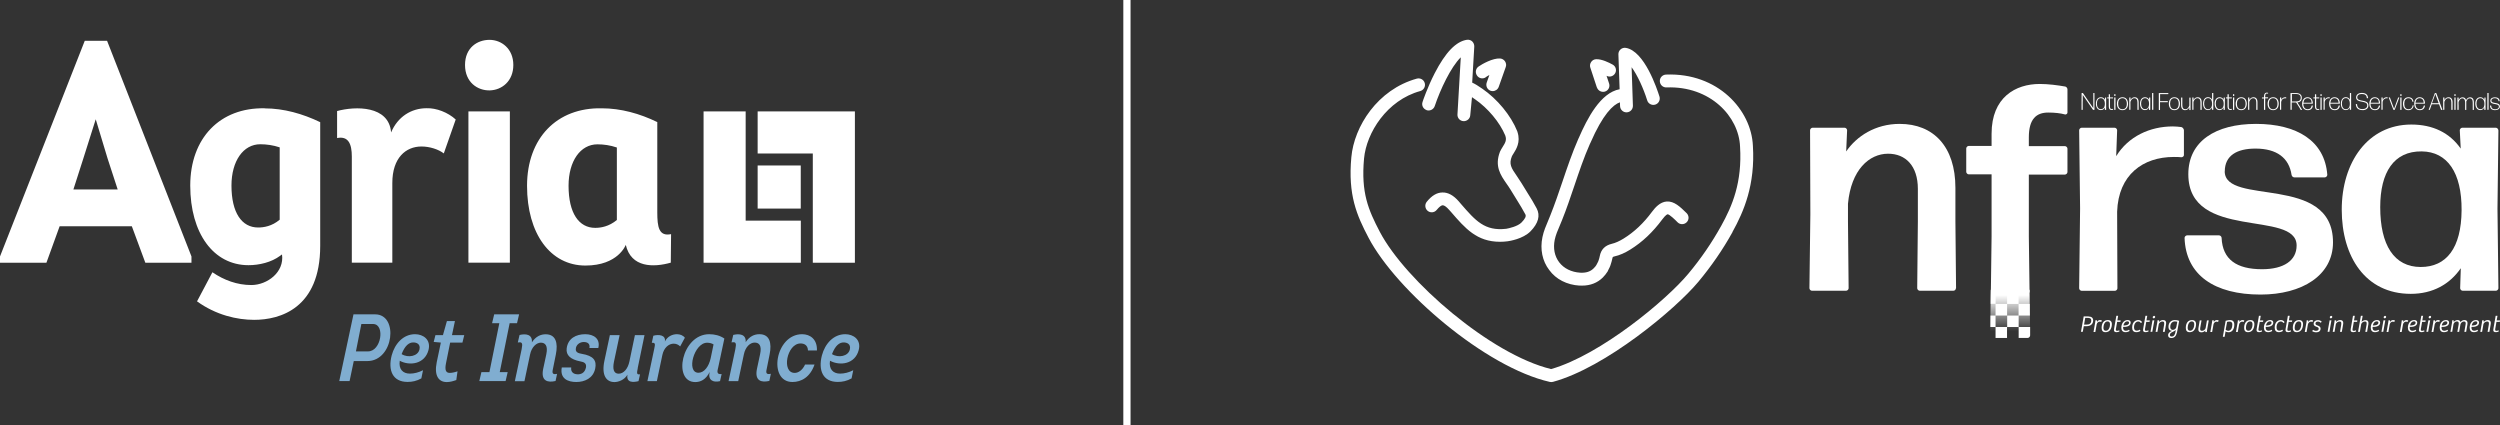 <?xml version="1.0" encoding="UTF-8"?>
<svg id="Layer_1" data-name="Layer 1" xmlns="http://www.w3.org/2000/svg" xmlns:xlink="http://www.w3.org/1999/xlink" viewBox="0 0 346.27 58.89">
  <rect x="0" y="0" width="346.27" height="58.89" fill="#333333" stroke="none"/>
  <defs>
    <style>
      .cls-1, .cls-2 {
        fill: #fff;
      }

      .cls-1, .cls-3 {
        fill-rule: evenodd;
      }

      .cls-4 {
        fill: url(#linear-gradient);
      }

      .cls-3 {
        fill: #80add0;
      }
    </style>
    <linearGradient id="linear-gradient" x1="278.43" y1="430.03" x2="278.43" y2="436.7" gradientTransform="translate(0 -389.89)" gradientUnits="userSpaceOnUse">
      <stop offset=".11" stop-color="#fff"/>
      <stop offset=".86" stop-color="#fff" stop-opacity="0"/>
    </linearGradient>
  </defs>
  <g>
    <path class="cls-3" d="M66.4,52.78h3.63l.29-1.24h-1.1l1.37-6.77h1.02l.29-1.23h-3.45c-.11.43-.16.64-.24,1h0s-.05.23-.05.23h1l-1.37,6.77h-1.11l-.29,1.24ZM50.88,50.01c3.67,0,4.37-6.47,1.08-6.47h-3l-1.97,9.24h1.43l.58-2.77h1.88ZM51.74,44.88c1.61.1,1.06,3.79-.76,3.79h-1.68l.75-3.79h1.69ZM55.37,49.97c1.35.73,3.46.49,3.98-1.49.37-1.43-.73-2.19-1.86-2.19-1.64,0-2.81,1.32-3.24,2.94-.53,2.06.13,3.67,2.2,3.67.65,0,1.27-.13,1.91-.49l.23-1.13c-.57.3-1.23.47-1.82.47-.96,0-1.58-.61-1.4-1.78ZM55.63,49.04c.48-1.23,1.05-1.61,1.61-1.61.45,0,1.03.21.86.97-.21.95-1.57,1.21-2.47.65ZM64.05,47.45h-1.7l-.58,2.88c-.2,1,.03,1.32.53,1.32.28,0,.68-.08,1.07-.22l-.17,1.21c-.47.17-.9.28-1.32.28-1.13,0-1.77-.89-1.39-2.75l.57-2.72-.99-.09.24-.94h1.04l.55-1.95h1.11l-.41,1.95h1.7l-.25,1.03ZM71.95,46.4c.84-.21,1.82-.12,1.72,1.02.54-.83,1.23-1.12,1.91-1.12,1.41,0,1.73,1.2,1.41,2.79l-.44,2.19c-.09.47.08.62.61.5l-.21.99c-1.06.25-2.06.04-1.72-1.65l.44-2.06c.25-1.19-.16-1.6-.76-1.6s-1.28.6-1.49,1.64l-.78,3.7h-1.33l.94-4.42c.17-.84.09-1.06-.53-.94l.24-1.04ZM79.98,51.84c-.49,0-.96-.28-.86-.94h0s-1.31,0-1.31,0c-.28,1.57.87,2.01,2.01,2.01s2.34-.5,2.62-1.86c.23-1.1-.22-1.77-1.86-2.04-.47-.08-.83-.21-.83-.62,0-.65.57-1.02,1.1-1.02.48,0,.91.2.79.83h1.23c.31-1.27-.62-1.91-1.81-1.91-1.26,0-2.4.57-2.57,1.97-.12.94.54,1.54,1.91,1.8.47.08.87.25.76.84-.17.78-.69.95-1.18.95ZM88.34,50.96c-.16.78-.16.94.31.89l-.21.94c-.66.17-1.73.28-1.53-.89-.44.74-1.26,1.02-1.81,1.02-1.11,0-1.81-.92-1.39-2.92l.76-3.58h1.35l-.78,3.68c-.21,1.02-.04,1.66.65,1.66s1.28-.68,1.49-1.7l.76-3.64h1.33l-.94,4.55ZM94.86,46.78c-.25-.33-.66-.49-1.1-.49-.63,0-1.33.31-1.67,1.02.16-.91-.82-1.02-1.6-.81l-.21.98c.52-.04.47.2.34.82l-.95,4.49h1.31l.76-3.61c.22-1.05.91-1.58,1.57-1.58.34,0,.65.13.9.38l.65-1.2ZM99.47,50.92s-.02.08-.03.12c-.09.38-.2.86.51.77l-.22.98c-.97.24-1.7-.15-1.44-1.26-.53,1.08-1.29,1.39-1.99,1.39-3.16,0-1.91-6.63,1.93-6.63.75,0,1.49.18,2.1.6l-.86,4.04ZM98.84,47.71c-.25-.17-.6-.24-.9-.24-1.81,0-2.94,4.16-1.2,4.16.79,0,1.45-.86,1.7-2.04l.39-1.88ZM103.28,47.41c.1-1.13-.87-1.23-1.72-1.02l-.24,1.04c.62-.12.7.09.53.94l-.94,4.42h1.34l.78-3.7c.21-1.04.87-1.64,1.49-1.64s1.02.41.76,1.6l-.44,2.06c-.34,1.69.66,1.9,1.72,1.65l.21-.99c-.53.12-.7-.03-.61-.5l.44-2.19c.32-1.59,0-2.79-1.42-2.79-.69,0-1.37.29-1.91,1.12ZM111.91,48.53c-.03-.74-.54-.96-1.03-.96-1.9,0-2.68,4.08-.81,4.08.5,0,1.08-.37,1.44-1.16h1.31c-.6,1.74-1.82,2.42-3.06,2.42-3.42,0-2.41-6.62,1.34-6.62,1.14,0,2.11.73,2.05,2.25h-1.23ZM114.97,49.97c1.35.73,3.46.49,3.97-1.49.37-1.43-.73-2.19-1.86-2.19-1.64,0-2.81,1.32-3.24,2.94-.53,2.06.13,3.67,2.2,3.67.65,0,1.27-.13,1.91-.49l.23-1.13c-.57.3-1.23.47-1.82.47-.96,0-1.58-.61-1.4-1.78ZM115.24,49.04c.48-1.23,1.04-1.61,1.61-1.61.45,0,1.03.21.86.97-.21.95-1.57,1.21-2.47.65Z"/>
    <path class="cls-1" d="M67.8,5.52c1.65,0,3.3,1.22,3.3,3.48s-1.61,3.48-3.26,3.52c-1.7.04-3.43-1.13-3.43-3.52s1.7-3.48,3.39-3.48ZM70.62,15.43v20.95h-5.74V15.43h5.74ZM91.04,29.39v-12.48c-2.43-1.18-5.05-1.91-7.69-1.91-6.22-.13-10.35,4.13-10.35,10.74s3.22,11.04,8.09,11.04c4.54,0,5.58-2.85,5.58-2.85v-.04c.73,3.22,3.87,3.16,6.24,2.49l.04-3.95c-1.7.35-1.91-1-1.91-3.04ZM85.44,30.47c-1.09.91-2.22,1.09-3,1.09-2.26,0-3.69-2.04-3.69-5.83,0-3.43,1.65-5.74,4-5.74.87,0,1.78.13,2.69.44v10.04ZM63.13,16.56c-1.09-1-2.69-1.61-4.04-1.57-2.13,0-4,1.18-4.92,3.35-.3-3.74-4.95-3.65-7.48-2.96v3.74c1.57-.31,2.04.83,2.04,2.56v14.7h5.61v-11.04c0-3.48,1.87-5.05,4.04-5.05,1.13,0,2.35.39,3.09.96l1.65-4.7ZM36.67,15c-6.2-.13-10.32,4.12-10.32,10.71s3.21,11.02,8.07,11.02c1.47,0,3.16-.39,4.38-1.3l.26-.19c.35,2.46-2.05,4.24-4.25,4.24-1.97,0-3.79-.68-5.39-1.77l-2.13,4.03c2.63,1.9,5.55,2.56,7.91,2.56,3.6,0,9.15-1.6,9.15-10.24v-17.14c-2.44-1.17-5.04-1.91-7.69-1.91ZM32.06,25.71c0-3.43,1.65-5.73,3.99-5.73.87,0,1.78.13,2.69.43v10.02c-1.08.91-2.21,1.08-2.99,1.08-2.26,0-3.69-2.04-3.69-5.81ZM8.26,31.34h10l1.87,5.05h6.39v-.87L14.83,5.65h-3.09L0,35.52v.87h6.43l1.83-5.05ZM10.17,26.23l1.35-4.21,1.74-5.5,1.65,5.46,1.39,4.26h-6.14Z"/>
    <path class="cls-1" d="M97.45,36.39V15.43h5.83v15.13h7.64v5.83h-13.46ZM104.94,21.26v-5.83h13.47v20.96h-5.83v-15.13h-7.64Z"/>
    <path class="cls-2" d="M110.91,22.92h-5.97v5.97h5.97v-5.97Z"/>
  </g>
  <rect class="cls-2" x="155.59" y="0" width="1" height="58.89"/>
  <g>
    <g>
      <path class="cls-2" d="M239.97,32.14c-1.33,2.41-2.94,4.74-4.75,6.91-3.15,3.77-12.83,11.86-20.12,13.84-.08.02-.15.03-.23.03-.07,0-.13-.01-.2-.02-8.95-2.03-21.28-12.67-25.11-19.96-1.65-3.13-2.87-5.96-2.39-11.15.38-4.28,3.63-9.39,9.07-10.9.48-.13.97.15,1.1.62.13.48-.15.97-.62,1.1-4.62,1.27-7.46,5.77-7.79,9.35-.43,4.74.59,7.1,2.19,10.16,3.55,6.76,15.36,16.98,23.72,19,6.91-1.99,16.02-9.61,19-13.2,1.75-2.09,3.28-4.33,4.56-6.64,1.54-2.77,2.92-6.02,2.61-10.98-.16-4.13-4.1-8.42-10.19-8.19-.49.02-.9-.36-.92-.86-.02-.49.36-.9.86-.92,7.18-.28,11.82,4.9,12.03,9.87.33,5.41-1.25,9.08-2.83,11.93ZM197.59,15.26c.47.15.97-.1,1.13-.56.77-2.3,2.23-5.41,3.61-6.76l-.46,7.91c-.03.49.34.9.82.93.49.03.91-.33.95-.8l.24-2.52c.11.08.23.15.36.25l.05.03c1.8,1.24,3.44,3.2,4.2,5.03,0,.01.01.02.01.03.21.61-.01.98-.37,1.55-.13.21-.27.43-.37.66-.78,2.01.1,3.26.88,4.39.2.28.4.57.59.88.34.55.62,1.01.88,1.43.44.72.8,1.28,1.17,1.99.13.26-.03.6-.54,1.12-.53.54-1.76.81-2.12.87-2.98.34-4.23-1.1-6.28-3.46l-.28-.33c-.74-.85-1.49-1.26-2.27-1.24-.78.01-1.49.44-2.18,1.3-.3.38-.24.94.14,1.25s.94.25,1.25-.14c.33-.4.62-.63.82-.64h.01c.21,0,.53.23.88.63l.28.31c1.97,2.28,3.57,4.12,6.78,4.12.34,0,.68-.02,1.05-.07.22-.03,2.12-.31,3.17-1.38,1.08-1.11,1.38-2.18.85-3.18-.4-.76-.79-1.39-1.24-2.1-.26-.41-.54-.86-.86-1.4-.22-.36-.43-.67-.65-.99-.78-1.12-1.11-1.65-.68-2.72.03-.08.13-.23.21-.36.38-.6,1.02-1.59.57-2.99-.01-.04-.02-.09-.04-.13-.88-2.18-2.74-4.44-4.86-5.9l-.05-.03c-.5-.34-.84-.57-1.33-.8l.29-4.99c.01-.26-.09-.52-.28-.71s-.47-.26-.73-.23c-1.52.22-2.98,1.74-4.47,4.63-1.02,1.99-1.66,3.89-1.68,3.97-.17.47.08.97.54,1.13ZM205.79,10.69c.15-.11.33-.21.5-.3l-.37,1.05c-.16.47.08.97.54,1.13.1.03.2.05.29.05.37,0,.71-.23.84-.6l.97-2.74c.1-.26.05-.55-.1-.78s-.41-.38-.68-.4c-1.02-.07-2.51.78-2.98,1.11-.4.27-.51.82-.23,1.24.27.42.82.53,1.23.25ZM218.78,39.55c.12.01.23.01.35.01,1.15,0,2.12-.38,2.87-1.12.14-.14.26-.28.38-.43.01-.01.02-.02.02-.03.01-.01.01-.02.02-.03.09-.11.16-.22.24-.34.01-.01.01-.02.02-.03.02-.03.04-.08.05-.12.07-.12.13-.23.18-.36h.01s.01-.03.01-.04c.07-.14.13-.29.17-.44.09-.26.16-.53.22-.8.04-.21.05-.25.31-.31.71-.16,1.42-.47,2.17-.94,1.68-1.04,3.12-2.41,4.43-4.17.51-.69.73-.72.74-.72.24-.03,1.08.79,1.39,1.11.35.35.91.34,1.26-.01.35-.35.34-.91-.01-1.26-.89-.87-1.72-1.69-2.78-1.61-.9.08-1.55.8-2.02,1.43-1.16,1.57-2.45,2.79-3.94,3.71-.59.36-1.12.6-1.63.72-.93.22-1.49.79-1.66,1.7-.03.18-.09.38-.15.56-.03.11-.08.22-.13.31,0,.01-.01.01-.01.02-.04.1-.1.18-.14.27,0,.01-.01.01-.01.02h0c-.04.09-.1.15-.15.23h0l-.04.05s0,.01-.01.01c-.07.08-.12.15-.2.22-.47.47-1.06.65-1.87.61-1.23-.08-2.26-.59-2.91-1.44-.64-.84-.86-1.94-.62-3.12.14-.66.41-1.3.71-1.99.11-.25.22-.5.31-.75.63-1.56,1.17-3.18,1.7-4.74.65-1.92,1.32-3.92,2.15-5.79l.07-.14c1.74-4,3.15-5.3,4.09-5.63l.02.53c.02.48.41.86.89.86h.03c.49-.02.87-.42.86-.92l-.18-5.33c.79,1.07,1.63,2.9,2.16,4.59.14.47.64.73,1.11.59.47-.14.73-.64.59-1.11-.33-1.05-2.07-6.32-4.66-6.75-.26-.04-.53.03-.73.21-.2.17-.31.43-.3.69l.17,4.83c-2.65.48-4.49,4.06-5.65,6.73l-.07.14c-.85,1.94-1.54,3.97-2.2,5.93-.52,1.54-1.06,3.12-1.67,4.65-.1.24-.2.48-.29.71-.31.73-.64,1.49-.81,2.32-.35,1.68-.02,3.31.94,4.56.94,1.29,2.44,2.05,4.2,2.16ZM221.19,12.11c.12.37.47.61.85.61.09,0,.18-.01.27-.04.47-.15.72-.65.56-1.12l-.35-1.06c.42.23.95.07,1.19-.35.24-.42.09-.97-.34-1.2-.52-.29-1.52-.78-2.29-.75-.28.01-.53.15-.69.38s-.21.52-.12.78l.91,2.76Z"/>
      <g>
        <polygon class="cls-2" points="281.15 43.7 281.13 42.1 279.59 42.1 279.59 43.7 278.01 43.7 278.01 45.29 279.6 45.29 279.6 43.7 281.15 43.7"/>
        <polygon class="cls-2" points="278 43.7 278 42.1 276.4 42.1 276.4 43.7 275.7 43.7 275.68 45.29 276.4 45.29 276.4 43.7 278 43.7"/>
        <path class="cls-2" d="M270.93,39.92l-.09-9.25v-4.65c0-5.71-3.03-8.86-7.72-8.86-3.37,0-5.97,1.71-7.41,3.82l.13-2.94c0-.17-.17-.35-.35-.35h-4.43c-.17,0-.35.17-.35.35l.04,11.62-.13,10.26c0,.17.17.35.35.35h4.73c.17,0,.35-.17.35-.35l-.09-9.25v-2.45c.43-4.7,2.94-6.93,5.56-6.93,2.41,0,4.12,1.67,4.12,4.87v4.51l-.09,9.25c0,.17.17.35.35.35h4.65c.18.01.36-.16.36-.34Z"/>
        <rect class="cls-2" x="276.4" y="45.29" width="1.59" height="1.52"/>
        <path class="cls-2" d="M278,40.51v1.59h1.59v-1.59h1.52l-.1-7.74v-8.59h5c.17,0,.35-.17.35-.35v-3.24c0-.17-.17-.35-.35-.35h-5v-1.23c0-2.54,1.05-3.42,2.68-3.42.92,0,1.71.09,2.32.26.17.04.35-.09.35-.26v-3.22c0-.17-.17-.39-.35-.39-.97-.17-2.28-.35-3.5-.35-3.33,0-6.66,1.84-6.66,6.89v1.69h-3.16c-.17,0-.35.17-.35.35v3.24c0,.17.17.35.35.35h3.16v8.59l-.12,9.34h.68v-1.59h1.58v.02Z"/>
        <path class="cls-2" d="M308.15,23.74c0-2.19,1.67-3.16,4.25-3.16,2.98,0,4.65,1.31,5,3.64.04.22.22.35.39.35h4.21c.17,0,.35-.17.35-.35-.35-4.74-4.25-7.06-9.87-7.06s-9.38,2.41-9.38,6.97c0,9.3,15,4.87,15,9.87,0,2.1-1.8,3.29-4.78,3.29-3.55,0-5.48-1.36-5.61-4.34,0-.17-.17-.35-.35-.35h-4.43c-.17,0-.35.17-.35.35.17,5.17,4.17,7.85,10.52,7.85,5.75,0,10.04-2.64,10.04-7.24-.01-9.57-15-4.97-15-9.84Z"/>
        <path class="cls-2" d="M302.14,17.6c-.35-.04-.75-.09-1.18-.09-3.2,0-6.18,1.4-7.85,4.12l.13-3.59c0-.17-.17-.35-.35-.35h-4.56c-.17,0-.35.17-.35.35l.13,10.84-.13,11.05c0,.17.17.35.35.35h4.6c.17,0,.35-.17.35-.35l-.04-10.61c.17-5.13,3.59-7.58,7.85-7.58.35,0,.75,0,1.05.04.17,0,.35-.13.35-.3v-3.44c0-.17-.17-.4-.35-.44Z"/>
        <path class="cls-2" d="M346.04,18.04c0-.17-.17-.35-.35-.35h-4.64c-.17,0-.35.17-.35.35l.13,2.54c-1.53-2.19-3.86-3.33-6.84-3.33-6.05,0-9.64,5.26-9.64,11.79s3.29,11.66,9.56,11.66c3.03,0,5.39-1.31,6.93-3.55l-.09,2.77c0,.17.17.35.35.35h4.6c.17,0,.35-.17.35-.35l-.13-11.01.13-10.87ZM335.29,36.98c-3.69,0-5.61-3.03-5.61-8.29,0-4.83,1.89-7.77,5.75-7.72,3.55.04,5.56,2.94,5.52,8.16-.04,5.23-2.1,7.85-5.66,7.85Z"/>
        <path class="cls-2" d="M279.6,45.29v1.52h1.24c.17,0,.35-.17.35-.35v-1.17h-1.58Z"/>
      </g>
      <path class="cls-2" d="M289.28,43.84c.39,0,.64.18.64.53,0,.53-.38.81-.92.81h-.38l-.14.78h-.25l.38-2.14h.67s0,.01,0,.01ZM289.65,44.39c0-.33-.24-.36-.52-.36h-.31l-.16.93h.33c.39.01.67-.15.67-.57ZM290.23,44.37h.22v.24c.08-.17.23-.28.43-.28.11,0,.21.03.25.07l-.1.2c-.05-.03-.12-.05-.21-.05-.21,0-.38.18-.42.4l-.18,1.03h-.25l.24-1.38.02-.22ZM291.09,45.42c0-.09.01-.18.02-.28.11-.67.54-.81.85-.81.24,0,.55.11.55.56,0,.08-.01.17-.02.26-.11.64-.47.86-.86.86-.35.01-.54-.2-.54-.59ZM292.23,45.18c.01-.1.02-.18.02-.26,0-.24-.09-.4-.33-.4-.3,0-.49.25-.55.6-.01.1-.03.2-.03.28,0,.22.07.41.33.41.31.01.5-.28.56-.63ZM292.8,45.73c0-.07,0-.13.02-.2l.31-1.79h.25l-.11.64h.46l-.03.2h-.46l-.17.97s-.01.09-.01.12c0,.13.09.15.21.15.1,0,.2-.04.25-.08l.05.16c-.1.07-.27.11-.39.11-.29.01-.38-.12-.38-.28ZM293.82,45.38c0-.56.33-1.05.88-1.05.27,0,.42.14.42.35,0,.57-.75.62-1.05.6-.02.27.04.53.39.53.22,0,.36-.1.43-.14l.09.16c-.1.08-.3.18-.56.18-.42.01-.6-.26-.6-.63ZM294.89,44.71c0-.13-.09-.2-.22-.2-.35,0-.51.33-.56.57.18.01.78-.01.78-.38ZM295.32,45.39c0-.81.49-1.06.85-1.06.2,0,.41.08.53.3l-.18.11c-.09-.14-.2-.21-.35-.21-.33,0-.59.3-.59.81,0,.28.1.46.37.46.13,0,.29-.04.43-.14l.09.17c-.12.1-.34.18-.56.18-.4,0-.59-.23-.59-.63ZM296.83,45.73c0-.07,0-.13.02-.2l.31-1.79h.25l-.11.64h.46l-.03.2h-.46l-.17.97s-.01.09-.01.12c0,.13.09.15.21.15.1,0,.2-.04.25-.08l.05.16c-.1.07-.27.11-.39.11-.29.01-.38-.12-.38-.28ZM298.39,44.37l-.28,1.59h-.25l.28-1.59h.25ZM298.17,43.95c0-.11.09-.2.2-.2.09,0,.14.07.14.14,0,.11-.1.2-.2.2-.09,0-.14-.05-.14-.14ZM298.83,44.37h.22v.23c.14-.18.35-.27.55-.27.28,0,.42.13.43.39,0,.05-.01.13-.02.2l-.18,1.05h-.25l.17-1.01c.01-.07.01-.12.01-.18,0-.14-.05-.25-.24-.25-.26,0-.49.21-.52.39l-.18,1.05h-.25l.24-1.36.02-.24ZM300.3,46.44c0-.33.24-.48.54-.61-.25-.02-.49-.16-.49-.56,0-.61.38-.94.89-.94.17,0,.42.03.59.11l-.22,1.2c-.02.14-.05.3-.09.44-.12.5-.37.74-.79.74-.28-.01-.43-.14-.43-.38ZM301.32,45.97l.04-.27c-.09.1-.23.17-.39.25-.24.11-.43.23-.43.44,0,.15.1.22.24.22.34.01.48-.27.54-.64ZM301.44,45.29l.13-.72c-.1-.03-.2-.05-.33-.05-.31,0-.64.22-.64.76,0,.2.08.41.36.41.23-.01.43-.16.48-.4ZM302.75,45.42c0-.09.01-.18.02-.28.11-.67.54-.81.85-.81.24,0,.55.11.55.56,0,.08-.01.17-.02.26-.11.64-.47.86-.86.86-.35.01-.54-.2-.54-.59ZM303.9,45.18c.01-.1.02-.18.02-.26,0-.24-.09-.4-.33-.4-.3,0-.49.25-.55.6-.01.1-.03.2-.03.28,0,.22.07.41.33.41.3.01.5-.28.56-.63ZM304.49,45.62s.01-.12.01-.17l.18-1.07h.25l-.18,1.02c-.01.05-.01.13-.01.18,0,.15.05.24.27.24s.46-.2.49-.4l.18-1.04h.25l-.24,1.37-.02.24h-.22v-.22h.01c-.13.17-.33.26-.55.26-.28,0-.42-.13-.42-.4ZM306.41,44.37h.22v.24c.08-.17.23-.28.43-.28.11,0,.21.03.25.07l-.1.2c-.05-.03-.12-.05-.21-.05-.21,0-.38.18-.42.4l-.18,1.03h-.25l.24-1.38.02-.22ZM308.86,44.33c.42,0,.61.22.61.64,0,.63-.3,1.05-.8,1.05-.16,0-.33-.05-.41-.13l-.13.76h-.25l.39-2.22c.23-.07.43-.1.6-.1ZM309.2,44.97c0-.24-.09-.43-.39-.43-.11,0-.25.02-.34.05l-.2,1.08c.08.08.23.15.37.15.28-.01.55-.27.55-.86ZM309.96,44.37h.22v.24c.08-.17.23-.28.43-.28.11,0,.21.03.25.07l-.1.2c-.05-.03-.12-.05-.21-.05-.21,0-.38.18-.42.4l-.18,1.03h-.25l.24-1.38.02-.22ZM310.83,45.42c0-.09.01-.18.02-.28.11-.67.54-.81.85-.81.24,0,.55.11.55.56,0,.08-.01.17-.02.26-.11.64-.47.86-.86.86-.35.01-.54-.2-.54-.59ZM311.97,45.18c.01-.1.02-.18.02-.26,0-.24-.09-.4-.33-.4-.3,0-.49.25-.55.6-.01.1-.03.2-.03.28,0,.22.07.41.33.41.31.01.5-.28.56-.63ZM312.55,45.73c0-.07,0-.13.02-.2l.31-1.79h.25l-.11.64h.46l-.03.2h-.46l-.17.97s-.01.09-.01.12c0,.13.09.15.21.15.1,0,.2-.04.25-.08l.05.16c-.1.07-.27.11-.39.11-.29.01-.38-.12-.38-.28ZM313.57,45.38c0-.56.33-1.05.88-1.05.27,0,.42.14.42.35,0,.57-.75.62-1.05.6-.02.27.04.53.39.53.22,0,.36-.1.43-.14l.09.16c-.1.08-.3.18-.56.18-.42.01-.6-.26-.6-.63ZM314.63,44.71c0-.13-.09-.2-.22-.2-.35,0-.51.33-.56.57.18.01.78-.01.78-.38ZM315.06,45.39c0-.81.49-1.06.85-1.06.2,0,.41.08.53.3l-.18.11c-.09-.14-.2-.21-.35-.21-.33,0-.59.3-.59.81,0,.28.1.46.37.46.13,0,.29-.04.43-.14l.09.17c-.12.1-.34.18-.56.18-.4,0-.59-.23-.59-.63ZM316.56,45.73c0-.07,0-.13.02-.2l.31-1.79h.25l-.11.64h.46l-.03.2h-.46l-.17.97s-.01.09-.01.12c0,.13.09.15.21.15.1,0,.2-.04.25-.08l.05.16c-.1.07-.27.11-.39.11-.29.01-.38-.12-.38-.28ZM317.57,45.42c0-.09.01-.18.02-.28.11-.67.54-.81.85-.81.24,0,.55.11.55.56,0,.08-.01.17-.02.26-.11.64-.47.86-.86.86-.34.01-.54-.2-.54-.59ZM318.72,45.18c.01-.1.02-.18.02-.26,0-.24-.09-.4-.33-.4-.3,0-.49.25-.55.6-.01.1-.03.2-.03.28,0,.22.07.41.33.41.31.01.5-.28.56-.63ZM319.49,44.37h.22v.24c.08-.17.23-.28.43-.28.11,0,.21.03.25.07l-.1.2c-.05-.03-.12-.05-.21-.05-.21,0-.38.18-.42.4l-.18,1.03h-.25l.24-1.38.02-.22ZM320.26,45.86l.11-.18c.09.07.24.14.42.14.21,0,.37-.09.37-.28,0-.16-.13-.22-.28-.27-.2-.08-.42-.14-.42-.43,0-.33.27-.5.6-.5.24,0,.43.11.52.23l-.15.14c-.09-.1-.22-.17-.38-.17-.17,0-.34.08-.34.27,0,.17.16.23.34.29.18.08.37.16.37.41,0,.34-.24.52-.62.52-.26,0-.48-.11-.53-.16ZM322.92,44.37l-.28,1.59h-.25l.28-1.59h.25ZM322.7,43.95c0-.11.09-.2.2-.2.09,0,.14.07.14.14,0,.11-.1.2-.2.2-.09,0-.14-.05-.14-.14ZM323.36,44.37h.22v.23c.14-.18.35-.27.55-.27.28,0,.42.13.43.39,0,.05-.01.13-.02.2l-.18,1.05h-.25l.17-1.01c.01-.07.01-.12.01-.18,0-.14-.05-.25-.24-.25-.26,0-.49.21-.52.39l-.18,1.05h-.25l.24-1.36.02-.24ZM325.58,45.73c0-.07,0-.13.02-.2l.31-1.79h.25l-.11.64h.46l-.03.2h-.46l-.17.97s-.01.09-.01.12c0,.13.09.15.21.15.1,0,.2-.04.25-.08l.05.16c-.1.07-.27.11-.39.11-.29.01-.38-.12-.38-.28ZM327.25,43.74l-.15.84c.15-.17.36-.24.53-.24.28,0,.42.13.42.39,0,.05-.01.13-.01.18l-.18,1.06h-.25l.18-1.02c.01-.05.01-.12.01-.17,0-.15-.05-.25-.24-.25-.26,0-.49.21-.52.39l-.18,1.05h-.25l.39-2.23h.25ZM328.37,45.38c0-.56.33-1.05.88-1.05.27,0,.42.14.42.35,0,.57-.75.62-1.05.6-.02.27.04.53.39.53.22,0,.36-.1.43-.14l.09.16c-.1.08-.3.18-.56.18-.42.01-.6-.26-.6-.63ZM329.43,44.71c0-.13-.09-.2-.22-.2-.35,0-.51.33-.55.57.17.01.77-.01.77-.38ZM330.38,44.37l-.28,1.59h-.25l.28-1.59h.25ZM330.16,43.95c0-.11.09-.2.2-.2.09,0,.14.07.14.14,0,.11-.1.2-.2.2-.09,0-.14-.05-.14-.14ZM330.82,44.37h.22v.24c.08-.17.23-.28.43-.28.11,0,.21.03.25.07l-.1.2c-.05-.03-.12-.05-.21-.05-.21,0-.38.18-.42.4l-.18,1.03h-.25l.24-1.38.02-.22ZM332.66,44.37h.22v.24c.08-.17.23-.28.43-.28.11,0,.21.03.25.07l-.1.2c-.05-.03-.12-.05-.21-.05-.21,0-.38.18-.42.4l-.18,1.03h-.25l.24-1.38.02-.22ZM333.51,45.38c0-.56.33-1.05.88-1.05.27,0,.42.14.42.35,0,.57-.75.62-1.05.6-.02.27.04.53.39.53.22,0,.36-.1.43-.14l.09.16c-.1.08-.3.18-.56.18-.42.01-.6-.26-.6-.63ZM334.58,44.71c0-.13-.09-.2-.22-.2-.35,0-.51.33-.55.57.17.01.77-.01.77-.38ZM335.04,45.73c0-.07,0-.13.02-.2l.31-1.79h.25l-.11.64h.46l-.03.2h-.46l-.17.97s-.01.09-.01.12c0,.13.09.15.21.15.1,0,.2-.04.25-.08l.05.16c-.1.07-.27.11-.39.11-.29.01-.38-.12-.38-.28ZM336.6,44.37l-.28,1.59h-.25l.28-1.59h.25ZM336.39,43.95c0-.11.09-.2.2-.2.09,0,.14.07.14.14,0,.11-.1.2-.2.2-.09,0-.14-.05-.14-.14ZM337.05,44.37h.22v.24c.08-.17.23-.28.43-.28.11,0,.21.03.25.07l-.1.2c-.05-.03-.12-.05-.21-.05-.21,0-.38.18-.42.4l-.18,1.03h-.25l.24-1.38.02-.22ZM337.92,45.38c0-.56.33-1.05.88-1.05.27,0,.42.14.42.35,0,.57-.75.62-1.05.6-.02.27.04.53.39.53.22,0,.36-.1.43-.14l.09.16c-.1.08-.3.18-.56.18-.42.01-.6-.26-.6-.63ZM338.98,44.71c0-.13-.09-.2-.22-.2-.35,0-.51.33-.56.57.18.01.78-.01.78-.38ZM339.64,44.37h.22v.23c.14-.17.34-.27.53-.27.22,0,.36.09.41.29.13-.2.35-.29.55-.29.28,0,.42.14.42.41,0,.05-.01.12-.01.17l-.18,1.06h-.25l.17-1.01c.01-.05.02-.12.02-.16,0-.15-.05-.27-.25-.27-.24,0-.44.21-.48.4l-.18,1.04h-.25l.18-1.01c.01-.05.01-.12.01-.17,0-.14-.04-.27-.25-.27-.25,0-.44.21-.48.41l-.17,1.03h-.25l.24-1.36v-.24ZM342.07,45.38c0-.56.33-1.05.88-1.05.27,0,.42.14.42.35,0,.57-.75.62-1.05.6-.02.27.04.53.39.53.22,0,.36-.1.43-.14l.09.16c-.1.08-.3.18-.56.18-.42.01-.6-.26-.6-.63ZM343.13,44.71c0-.13-.09-.2-.22-.2-.35,0-.51.33-.56.57.18.01.78-.01.78-.38ZM343.8,44.37h.22v.23c.14-.18.35-.27.55-.27.28,0,.42.13.43.39,0,.05-.01.13-.02.2l-.18,1.05h-.25l.17-1.01c.01-.07.01-.12.01-.18,0-.14-.05-.25-.24-.25-.26,0-.49.21-.52.39l-.18,1.05h-.25l.24-1.36.02-.24ZM345.34,45.73c0-.07,0-.13.02-.2l.31-1.79h.25l-.11.64h.46l-.03.2h-.46l-.17.97s-.01.09-.01.12c0,.13.09.15.21.15.1,0,.2-.04.25-.08l.05.16c-.1.07-.27.11-.39.11-.29.01-.38-.12-.38-.28Z"/>
      <path class="cls-4" d="M275.84,40.15s-.07-.01-.1-.01l-.08,6.31c0,.17.17.35.35.35h4.83c.17,0,.35-.17.35-.35l-.08-6.31h-5.27Z"/>
    </g>
    <path class="cls-2" d="M288.47,14.04v1.16s0,.02-.01.02h-.13s-.02-.01-.02-.02v-1.18s.01-1.12.01-1.12c0-.01.01-.02.02-.02h.14s.02.01.03.02l1.43,2.08v-2.08s0-.02.01-.02h.13s.02.01.02.02v1.12s0,1.18,0,1.18c0,.01-.01.02-.02.02h-.16s-.02-.01-.03-.02l-1.41-2.05v.89ZM291.56,15.22s-.02-.01-.02-.02v-.33c-.1.24-.29.38-.56.38-.44,0-.68-.39-.68-.89s.24-.89.69-.89c.27,0,.47.13.57.37v-.31s0-.02.01-.02h.13s.02.01.02.02v.8s0,.87,0,.87c0,.01-.01.02-.02.02,0,0-.14,0-.14,0ZM290.99,15.12c.33,0,.55-.25.55-.74s-.21-.78-.55-.78c-.38,0-.55.33-.55.75s.17.77.55.77ZM292.67,15.19s-.01.02-.02.02c-.05.01-.12.02-.18.02-.22,0-.39-.11-.39-.48v-1.12h-.2s-.02-.01-.02-.02v-.1s.01-.02.02-.02h.2v-.41s.01-.02.02-.02h.13s.02.01.02.02v.41h.41s.02.01.02.02v.1s-.01.02-.02.02h-.41v1.13c0,.26.07.34.24.34.05,0,.13-.01.17-.02.01,0,.02,0,.02.01v.1h-.01ZM292.86,13.29s-.02-.01-.02-.02v-.2s.01-.02.02-.02h.13s.02.01.02.02v.2s-.01.02-.02.02h-.13ZM292.86,15.22s-.02-.01-.02-.02v-1.68s.01-.02.02-.02h.13s.02.01.02.02v.79s0,.89,0,.89c0,.01-.01.02-.02.02h-.13ZM293.98,15.26c-.5,0-.77-.36-.77-.89s.27-.9.77-.9.77.36.77.9c0,.53-.28.89-.77.89ZM293.98,15.13c.4,0,.6-.29.6-.76s-.2-.77-.6-.77-.6.3-.6.77.2.76.6.76ZM294.94,15.22s-.02-.01-.02-.02v-.74s0-.94,0-.94c0-.01.01-.02.02-.02h.13s.02.01.02.02v.34c.09-.2.27-.39.57-.39.35,0,.56.23.56.69v1.04s-.01.02-.02.02h-.13s-.02-.01-.02-.02v-1.03c0-.41-.17-.57-.43-.57s-.43.2-.54.51v1.08s-.01.02-.02.02h-.12ZM297.67,15.22s-.02-.01-.02-.02v-.33c-.1.24-.29.38-.56.38-.44,0-.68-.39-.68-.89s.24-.89.69-.89c.27,0,.47.13.57.37v-.31s0-.02.01-.02h.13s.02.01.02.02v.8s0,.87,0,.87c0,.01-.01.02-.02.02,0,0-.14,0-.14,0ZM297.11,15.12c.33,0,.55-.25.55-.74s-.21-.78-.55-.78c-.38,0-.55.33-.55.75s.17.77.55.77ZM298.1,15.22s-.02-.01-.02-.02v-1.17s0-1.13,0-1.13c0-.01.01-.02.02-.02h.13s.02.01.02.02v1.12s0,1.17,0,1.17c0,.01-.01.02-.02.02h-.13ZM299.03,15.22s-.02-.01-.02-.02v-1.14s0-1.15,0-1.15c0-.01.01-.02.02-.02h1.28s.02.01.02.02v.11s-.01.02-.02.02h-1.12v.97s1.05,0,1.05,0c.01,0,.02.01.02.02v.11s-.01.02-.02.02h-1.06v1.06s0,.02-.01.02h-.14v-.02ZM301.17,15.26c-.5,0-.77-.36-.77-.89s.27-.9.77-.9.77.36.77.9-.28.89-.77.89ZM301.17,15.13c.4,0,.6-.29.6-.76s-.2-.77-.6-.77-.6.3-.6.77.2.76.6.76ZM302.66,15.26c-.35,0-.56-.23-.56-.69v-1.04s.01-.02.02-.02h.13s.02.01.02.02v1.03c0,.41.17.57.43.57s.43-.2.54-.51v-1.08s.01-.02.02-.02h.13s.02.01.02.02v.74s0,.94,0,.94c0,.01-.01.02-.02.02h-.13s-.02-.01-.02-.02v-.34c-.1.18-.29.38-.59.38ZM303.67,15.22s-.02-.01-.02-.02v-.74s0-.94,0-.94c0-.01.01-.02.02-.02h.13s.02.01.02.02v.34c.09-.2.27-.39.57-.39.35,0,.56.23.56.69v1.04s-.01.02-.02.02h-.13s-.02-.01-.02-.02v-1.03c0-.41-.17-.57-.43-.57s-.43.2-.54.51v1.08s-.01.02-.02.02h-.12ZM306.4,15.22s-.02-.01-.02-.02v-.33c-.1.24-.29.38-.56.38-.44,0-.68-.39-.68-.89s.24-.9.69-.9c.26,0,.46.13.56.36v-.92s.01-.02.02-.02h.13s.02.01.02.02v.91s0,1.38,0,1.38c0,.01-.01.02-.02.02h-.14ZM305.84,15.13c.33,0,.55-.25.55-.75s-.21-.79-.55-.79c-.38,0-.55.34-.55.75,0,.44.17.79.55.79ZM308,15.22s-.02-.01-.02-.02v-.33c-.1.24-.29.38-.56.38-.44,0-.68-.39-.68-.89s.24-.89.69-.89c.27,0,.47.13.57.37v-.31s0-.02.01-.02h.13s.02.01.02.02v.8s0,.87,0,.87c0,.01-.01.02-.02.02,0,0-.14,0-.14,0ZM307.45,15.12c.33,0,.55-.25.55-.74s-.21-.78-.55-.78c-.38,0-.55.33-.55.75s.17.77.55.77ZM309.12,15.19s-.01.02-.02.02c-.05.01-.12.02-.18.02-.22,0-.39-.11-.39-.48v-1.12h-.2s-.02-.01-.02-.02v-.1s.01-.02.02-.02h.2v-.41s.01-.02.02-.02h.13s.02.01.02.02v.41h.41s.02.01.02.02v.1s-.01.02-.02.02h-.41v1.13c0,.26.07.34.24.34.05,0,.13-.01.17-.02.01,0,.02,0,.02.01v.1h-.01ZM309.31,13.29s-.02-.01-.02-.02v-.2s.01-.02.02-.02h.13s.02.01.02.02v.2s-.01.02-.02.02h-.13ZM309.31,15.22s-.02-.01-.02-.02v-1.68s.01-.02.02-.02h.13s.02.01.02.02v.79s0,.89,0,.89c0,.01-.01.02-.02.02h-.13ZM310.43,15.26c-.5,0-.77-.36-.77-.89s.27-.9.77-.9.77.36.77.9c-.01.53-.28.89-.77.89ZM310.43,15.13c.4,0,.6-.29.6-.76s-.2-.77-.6-.77-.6.3-.6.77.2.76.6.76ZM311.4,15.22s-.02-.01-.02-.02v-.74s0-.94,0-.94c0-.01.01-.02.02-.02h.13s.02.01.02.02v.34c.09-.2.27-.39.57-.39.35,0,.56.23.56.69v1.04s-.01.02-.02.02h-.13s-.02-.01-.02-.02v-1.03c0-.41-.17-.57-.43-.57s-.43.2-.54.51v1.08s-.01.02-.02.02h-.12ZM313.75,14.43v.77s-.01.02-.02.02h-.13s-.02-.01-.02-.02v-1.56h-.26s-.02-.01-.02-.02v-.1s.01-.02.02-.02h.26v-.18c0-.36.21-.49.38-.49.07,0,.12.01.17.02.01,0,.02.02.02.02v.09s-.01.02-.02.01c-.04-.01-.1-.02-.14-.02-.15,0-.24.11-.24.36v.17h.38s.02.01.02.02v.1s-.01.02-.02.02h-.38v.81h0ZM314.85,15.26c-.5,0-.77-.36-.77-.89s.27-.9.77-.9.77.36.77.9c0,.53-.27.89-.77.89ZM314.85,15.13c.4,0,.6-.29.6-.76s-.2-.77-.6-.77-.6.3-.6.77.21.76.6.76ZM315.82,15.22s-.02-.01-.02-.02v-.87s0-.81,0-.81c0-.01.01-.02.02-.02h.13s.02.01.02.02v.31c.1-.23.31-.36.55-.36.04,0,.09,0,.12.01.01,0,.02.02.02.02v.11s-.01.02-.02.01c-.03-.01-.08-.01-.13-.01-.25,0-.5.16-.55.54v1.03s-.01.02-.02.02h-.12ZM318.49,14.91l-.46-.72h-.61v1s0,.02-.01.02h-.14s-.02-.01-.02-.02v-1.2s0-1.08,0-1.08c0-.01.01-.02.02-.02h.74c.49,0,.81.22.81.65,0,.4-.24.61-.61.65l.65,1.02s0,.02-.01.02h-.16s-.02-.01-.03-.02l-.17-.29ZM317.44,14v.05h.62c.37,0,.61-.15.61-.52,0-.33-.23-.51-.61-.51h-.61v.98ZM320.33,14.62s.02.01.02.02c-.05.38-.29.62-.71.62-.51,0-.78-.36-.78-.89s.29-.9.75-.9.73.31.74.87c0,.01-.01.02-.02.02h-1.3c0,.49.21.77.61.77.31,0,.49-.18.54-.49,0-.01.01-.02.02-.02,0,0,.13,0,.13,0ZM319.63,13.6c-.35,0-.54.24-.59.63h1.14c0-.35-.18-.63-.55-.63ZM321.23,15.19s-.01.02-.02.02c-.05.01-.12.02-.18.02-.22,0-.39-.11-.39-.48v-1.12h-.2s-.02-.01-.02-.02v-.1s.01-.02.02-.02h.2v-.41s.01-.02.02-.02h.13s.02.01.02.02v.41h.41s.02.01.02.02v.1s-.01.02-.02.02h-.41v1.13c0,.26.07.34.24.34.05,0,.13-.01.17-.02.01,0,.02,0,.02.01v.1h-.01ZM321.42,13.29s-.02-.01-.02-.02v-.2s.01-.02.02-.02h.13s.02.01.02.02v.2s-.01.02-.02.02h-.13ZM321.42,15.22s-.02-.01-.02-.02v-1.68s.01-.02.02-.02h.13s.02.01.02.02v.79s0,.89,0,.89c0,.01-.01.02-.02.02h-.13ZM321.85,15.22s-.02-.01-.02-.02v-.87s0-.81,0-.81c0-.01.01-.02.02-.02h.13s.02.01.02.02v.31c.1-.23.31-.36.55-.36.04,0,.09,0,.12.01.01,0,.02.02.02.02v.11s-.01.02-.02.01c-.03-.01-.08-.01-.13-.01-.25,0-.5.16-.55.54v1.03s-.01.02-.02.02h-.12ZM324.07,14.62s.02.01.02.02c-.05.38-.29.62-.71.62-.51,0-.78-.36-.78-.89s.29-.9.75-.9.73.31.74.87c0,.01-.01.02-.02.02h-1.3c0,.49.21.77.61.77.31,0,.49-.18.54-.49,0-.01.01-.02.02-.02,0,0,.13,0,.13,0ZM323.36,13.6c-.35,0-.54.24-.59.63h1.14c0-.35-.2-.63-.55-.63ZM325.49,15.22s-.02-.01-.02-.02v-.33c-.1.24-.29.38-.56.38-.44,0-.68-.39-.68-.89s.24-.9.69-.9c.26,0,.46.13.56.36v-.92s.01-.02.02-.02h.13s.02.01.02.02v.91s0,1.38,0,1.38c0,.01-.01.02-.02.02h-.14ZM324.92,15.13c.33,0,.55-.25.55-.75s-.21-.79-.55-.79c-.38,0-.55.34-.55.75,0,.44.17.79.55.79ZM327.21,15.25c-.59,0-.89-.31-.91-.82,0-.01.01-.02.02-.02h.13s.02.01.02.02c.03.42.23.68.74.68.37,0,.67-.15.67-.53,0-.74-1.54-.23-1.54-1.08,0-.41.34-.63.8-.63.53,0,.82.24.86.71,0,.01-.01.02-.02.02h-.14s-.02-.01-.02-.02c-.02-.38-.24-.56-.68-.56-.39,0-.64.15-.64.48,0,.68,1.54.18,1.54,1.08.01.46-.35.68-.82.68ZM329.64,14.62s.02.01.02.02c-.05.38-.29.62-.71.62-.51,0-.78-.36-.78-.89s.29-.9.75-.9.73.31.74.87c0,.01-.01.02-.02.02h-1.3c0,.49.21.77.61.77.31,0,.49-.18.54-.49,0-.01.01-.02.02-.02,0,0,.13,0,.13,0ZM328.94,13.6c-.35,0-.54.24-.59.63h1.14c0-.35-.18-.63-.55-.63ZM329.87,15.22s-.02-.01-.02-.02v-.87s0-.81,0-.81c0-.01.01-.02.02-.02h.13s.02.01.02.02v.31c.1-.23.31-.36.55-.36.04,0,.09,0,.12.01.01,0,.02.02.02.02v.11s-.01.02-.02.01c-.03-.01-.08-.01-.13-.01-.25,0-.5.16-.55.54v1.03s-.01.02-.02.02h-.12ZM331.7,15.2s-.02.02-.02.02h-.16s-.02-.01-.02-.02l-.64-1.68s0-.02.01-.02h.14s.02.01.02.02l.57,1.55.56-1.55s.02-.02.02-.02h.13s.02.01.01.02l-.63,1.68ZM332.48,13.29s-.02-.01-.02-.02v-.2s.01-.02.02-.02h.13s.02.01.02.02v.2s-.01.02-.02.02h-.13ZM332.48,15.22s-.02-.01-.02-.02v-1.68s.01-.02.02-.02h.13s.02.01.02.02v.79s0,.89,0,.89c0,.01-.01.02-.02.02h-.13ZM333.58,15.26c-.49,0-.75-.36-.75-.89s.26-.9.76-.9c.41,0,.66.24.69.6,0,.01-.01.02-.02.02h-.11s-.02-.01-.02-.02c-.04-.3-.24-.47-.53-.47-.4,0-.59.3-.59.77s.18.76.59.76c.34,0,.53-.2.56-.52,0-.01.01-.02.02-.02h.11s.02.01.02.02c-.05.38-.29.65-.74.65ZM335.86,14.62s.02.01.02.02c-.05.38-.29.62-.71.62-.51,0-.78-.36-.78-.89s.29-.9.75-.9.73.31.74.87c0,.01-.01.02-.02.02h-1.3c0,.49.21.77.61.77.31,0,.49-.18.54-.49,0-.01.01-.02.02-.02,0,0,.13,0,.13,0ZM335.15,13.6c-.35,0-.54.24-.59.63h1.14c0-.35-.2-.63-.55-.63ZM338.12,15.22s-.02-.01-.02-.02l-.27-.76h-1.01l-.27.76s-.02.02-.02.02h-.13s-.02-.01-.01-.02l.85-2.29s.02-.02.02-.02h.17s.02.01.02.02l.84,2.29s0,.02-.01.02h-.15ZM337.77,14.29l-.46-1.27-.46,1.27h.91ZM338.42,15.22s-.02-.01-.02-.02v-.74s0-.94,0-.94c0-.01.01-.02.02-.02h.13s.02.01.02.02v.34c.09-.2.27-.39.57-.39.35,0,.56.23.56.69v1.04s-.01.02-.02.02h-.13s-.02-.01-.02-.02v-1.03c0-.41-.17-.57-.43-.57s-.43.2-.54.51v1.08s-.01.02-.02.02h-.12ZM339.97,13.29s-.02-.01-.02-.02v-.2s.01-.02.02-.02h.13s.02.01.02.02v.2s-.01.02-.02.02h-.13ZM339.97,15.22s-.02-.01-.02-.02v-1.68s.01-.02.02-.02h.13s.02.01.02.02v.79s0,.89,0,.89c0,.01-.01.02-.02.02h-.13ZM340.54,14.51v.69s-.01.02-.02.02h-.13s-.02-.01-.02-.02v-.69s0-.98,0-.98c0-.01.01-.02.02-.02h.13s.02.01.02.02v.34c.09-.2.26-.39.54-.39.25,0,.42.12.49.39.11-.21.28-.39.55-.39.33,0,.53.22.53.69v1.04s0,.02-.01.02h-.13s-.02-.01-.02-.02v-1.02c0-.41-.16-.57-.4-.57s-.38.17-.49.44v1.15s0,.02-.01.02h-.13s-.02-.01-.02-.02v-1.02c0-.41-.16-.57-.4-.57s-.4.2-.51.51v.38h.01ZM344.11,15.22s-.02-.01-.02-.02v-.33c-.1.24-.29.38-.56.38-.44,0-.68-.39-.68-.89s.24-.89.69-.89c.27,0,.47.13.57.37v-.31s0-.02.01-.02h.13s.02.01.02.02v.8s0,.87,0,.87c0,.01-.01.02-.02.02,0,0-.14,0-.14,0ZM343.56,15.12c.33,0,.55-.25.55-.74s-.21-.78-.55-.78c-.38,0-.55.33-.55.75s.17.77.55.77ZM344.54,15.22s-.02-.01-.02-.02v-1.17s0-1.13,0-1.13c0-.01.01-.02.02-.02h.13s.02.01.02.02v1.12s0,1.17,0,1.17c0,.01-.01.02-.02.02h-.13ZM345.6,15.26c-.43,0-.71-.2-.71-.62,0-.01.01-.02.02-.02h.12s.02.01.02.02c.01.34.21.5.55.5.29,0,.51-.13.51-.37,0-.55-1.18-.15-1.18-.82,0-.31.26-.47.63-.47s.65.15.66.52c0,.01-.01.02-.02.02h-.12s-.02-.01-.02-.02c-.01-.28-.24-.4-.51-.4s-.47.11-.47.34c0,.51,1.18.11,1.18.81,0,.31-.29.51-.67.51Z"/>
  </g>
</svg>